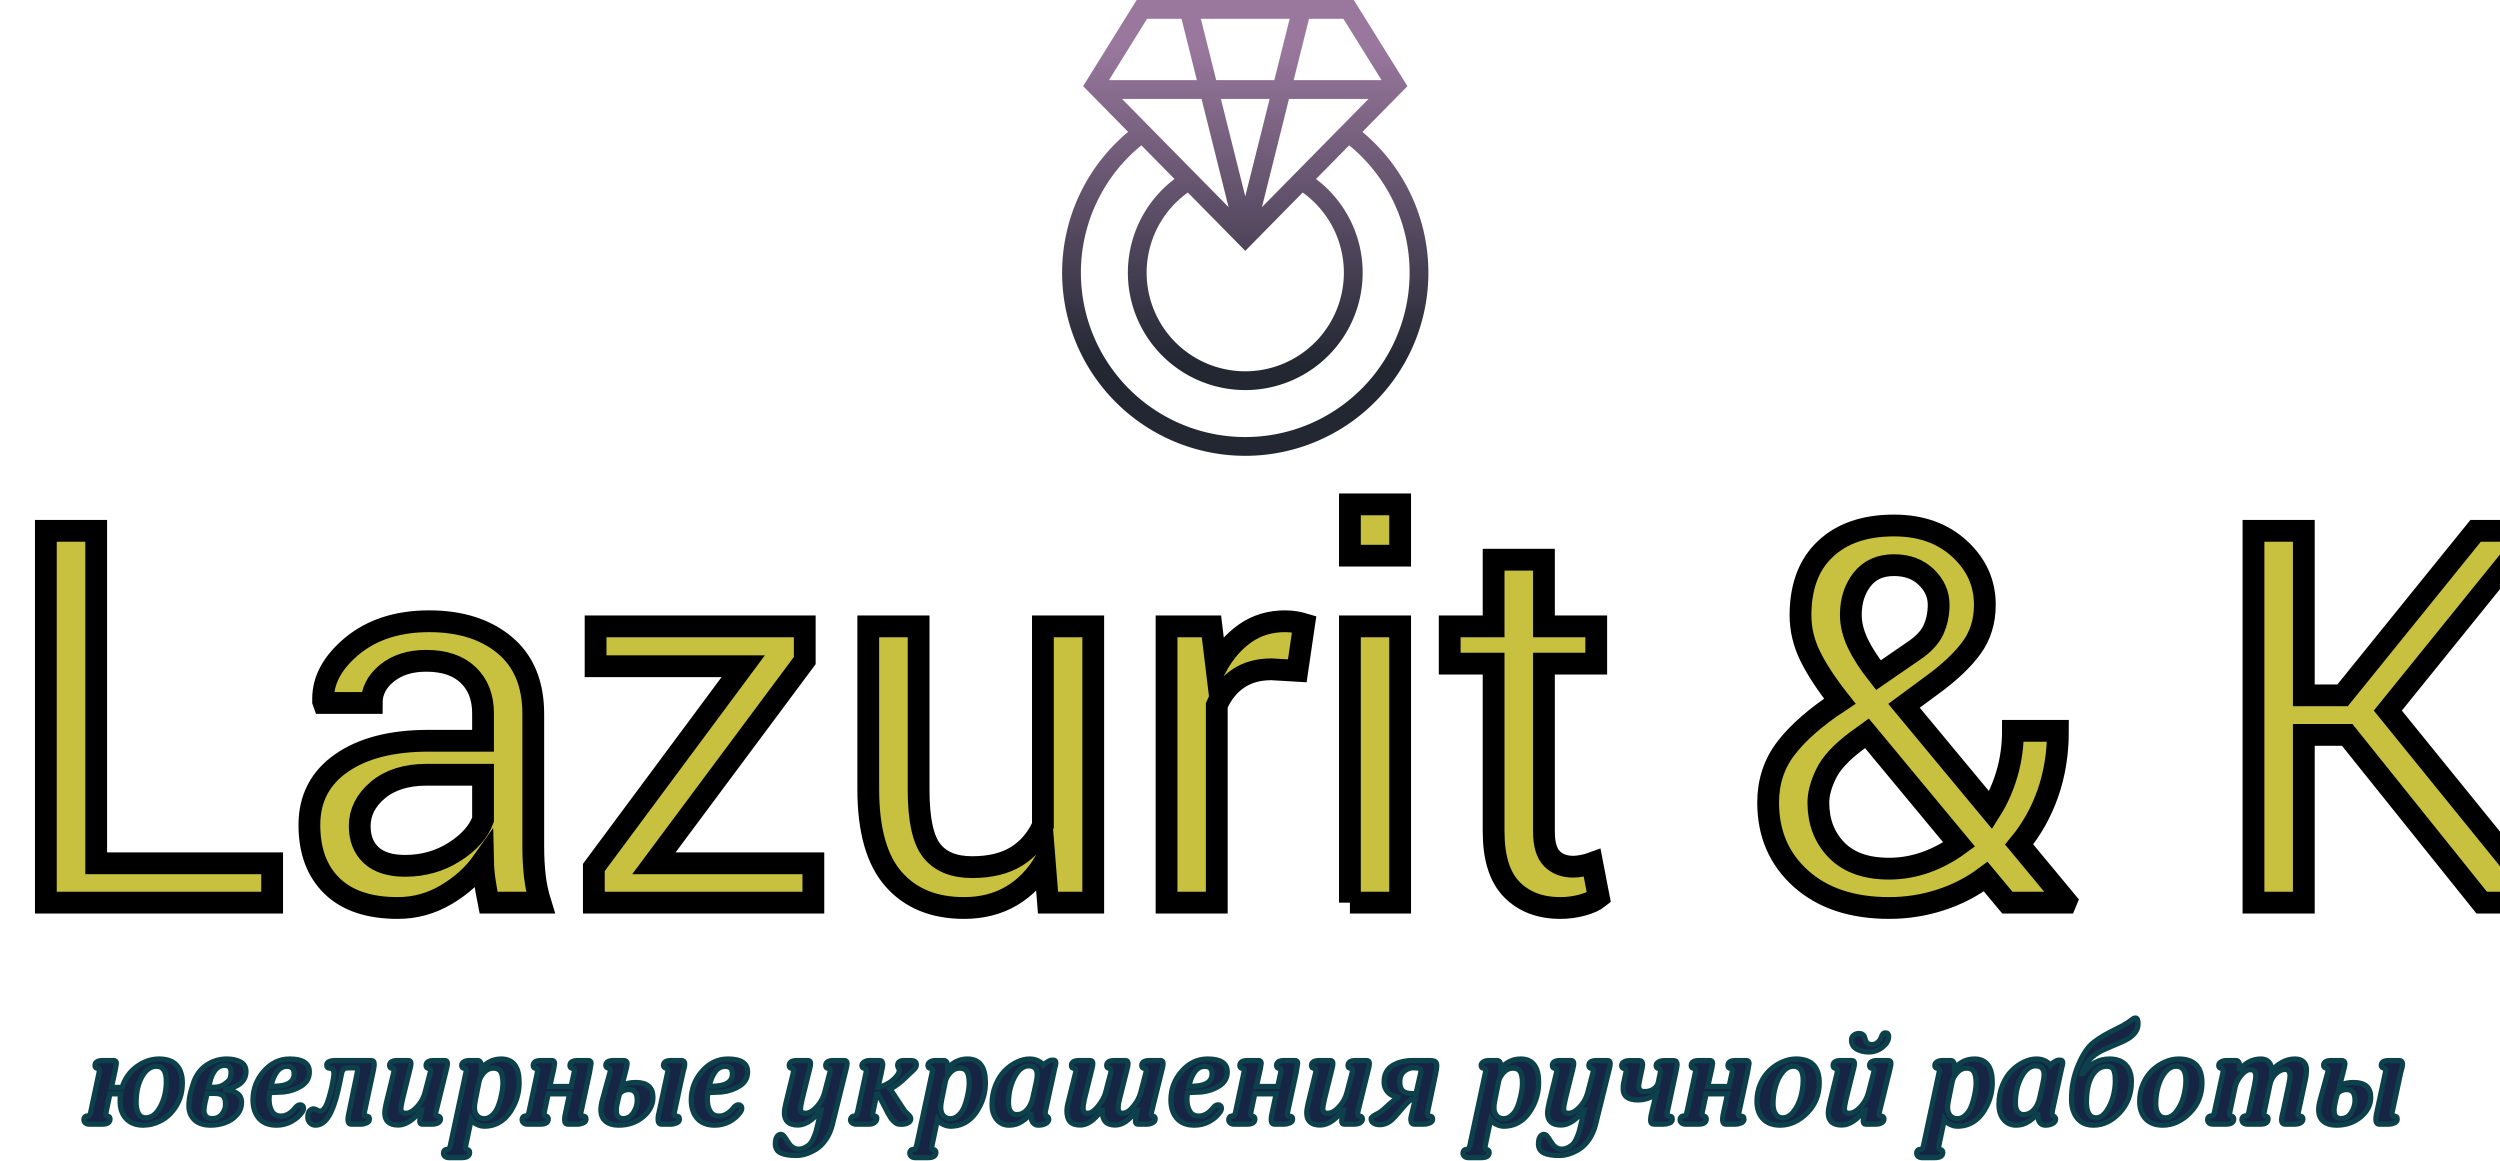 <svg height="123.616" version="1.1" width="266.193" xmlns="http://www.w3.org/2000/svg" xmlns:xlink="http://www.w3.org/1999/xlink" style="overflow: hidden; position: relative;" viewBox="169.412 110.281 266.193 123.616" preserveAspectRatio="xMinYMin" id="main_svg"><desc style="-webkit-tap-highlight-color: rgba(0, 0, 0, 0);">Created with Logotizer</desc><defs style="-webkit-tap-highlight-color: rgba(0, 0, 0, 0);"><linearGradient id="gradient_i2z89q5bcnoc0p28ca9n" x1="1.8369701987210297e-16" y1="0" x2="0" y2="1" style="-webkit-tap-highlight-color: rgba(0, 0, 0, 0);"><stop offset="10%" stop-color="#9a789e" stop-opacity="1" style="-webkit-tap-highlight-color: rgba(0, 0, 0, 0);"></stop><stop offset="80%" stop-color="#222732" stop-opacity="1" style="-webkit-tap-highlight-color: rgba(0, 0, 0, 0);"></stop></linearGradient></defs><path fill="#c8c140" stroke="#000000" d="M-110.52,0L-110.52,-34.13L-105.9,-34.13L-105.9,-3.61L-89.75,-3.61L-89.75,0L-110.52,0ZM-86.33,-7.13Q-86.33,-10.76,-83.39,-12.81Q-80.45,-14.86,-75.41,-14.86L-70.39,-14.86L-70.39,-17.37Q-70.39,-19.59,-71.75,-20.89Q-73.11,-22.2,-75.6,-22.2Q-77.82,-22.2,-79.22,-21.06Q-80.61,-19.92,-80.61,-18.33L-85.02,-18.33L-85.07,-18.47Q-85.07,-18.61,-85.07,-18.73Q-85.07,-21.33,-82.44,-23.53Q-79.68,-25.83,-75.34,-25.83Q-71.03,-25.83,-68.4,-23.64Q-65.78,-21.45,-65.78,-17.32L-65.78,-5.11Q-65.78,-3.75,-65.64,-2.48Q-65.5,-1.22,-65.12,0L-69.88,0Q-70.11,-1.15,-70.24,-2.03Q-70.37,-2.91,-70.39,-3.8Q-71.68,-1.97,-73.76,-0.74Q-75.83,0.49,-78.22,0.49Q-82.18,0.49,-84.26,-1.54Q-86.33,-3.56,-86.33,-7.13M-81.71,-7.03Q-81.71,-5.34,-80.66,-4.36Q-79.61,-3.38,-77.54,-3.38Q-75.04,-3.38,-73.02,-4.66Q-71,-5.95,-70.39,-7.62L-70.39,-11.74L-75.57,-11.74Q-78.36,-11.74,-80.04,-10.34Q-81.71,-8.93,-81.71,-7.03ZM-60.22,0L-60.22,-3.23L-46.51,-21.7L-60.06,-21.7L-60.06,-25.36L-40.86,-25.36L-40.86,-22.22L-54.71,-3.61L-40.07,-3.61L-40.07,0L-60.22,0ZM-35.03,-10.41L-35.03,-25.36L-30.41,-25.36L-30.41,-10.36Q-30.41,-6.3,-29.21,-4.78Q-28.02,-3.26,-25.49,-3.26Q-23.03,-3.26,-21.42,-4.25Q-19.82,-5.25,-19,-7.08L-19,-25.36L-14.38,-25.36L-14.38,0L-18.53,0L-18.83,-3.75Q-20.03,-1.71,-21.9,-0.61Q-23.78,0.49,-26.24,0.49Q-30.39,0.49,-32.71,-2.16Q-35.03,-4.8,-35.03,-10.41ZM-7.65,0L-7.65,-25.36L-3.53,-25.36L-3.08,-21.66Q-2,-23.63,-0.42,-24.73Q1.16,-25.83,3.22,-25.83Q3.74,-25.83,4.21,-25.75Q4.68,-25.66,4.98,-25.57L4.35,-21.28L1.98,-21.42Q0.15,-21.42,-1.1,-20.55Q-2.36,-19.69,-3.04,-18.12L-3.04,0L-7.65,0ZM9.18,0L9.18,-25.36L13.79,-25.36L13.79,0L9.18,0M9.18,-31.85L9.18,-36.56L13.79,-36.56L13.79,-31.85L9.18,-31.85ZM18.34,-21.94L18.34,-25.36L22.37,-25.36L22.37,-31.48L26.99,-31.48L26.99,-25.36L31.79,-25.36L31.79,-21.94L26.99,-21.94L26.99,-6.54Q26.99,-4.76,27.73,-4.03Q28.46,-3.3,29.68,-3.3Q30.08,-3.3,30.56,-3.4Q31.04,-3.49,31.42,-3.63L32.03,-0.47Q31.51,-0.05,30.52,0.22Q29.52,0.49,28.51,0.49Q25.7,0.49,24.04,-1.21Q22.37,-2.91,22.37,-6.54L22.37,-21.94L18.34,-21.94ZM47.57,-9.19Q47.57,-12.05,49.22,-14.19Q50.87,-16.34,54.15,-18.49Q52.32,-20.81,51.43,-22.63Q50.54,-24.45,50.54,-26.37Q50.54,-30.33,52.83,-32.47Q55.11,-34.62,59.12,-34.62Q62.82,-34.62,65.14,-32.48Q67.46,-30.35,67.46,-27.35Q67.46,-25.05,66.23,-23.38Q65,-21.7,62.59,-19.95L60.04,-18.07L68,-8.48Q68.96,-10.01,69.5,-11.86Q70.04,-13.71,70.04,-15.77L74.17,-15.77Q74.17,-12.68,73.25,-10.05Q72.34,-7.43,70.61,-5.34L74.94,-0.12L74.89,0L69.53,0L67.54,-2.39Q65.66,-0.98,63.39,-0.25Q61.11,0.49,58.68,0.49Q53.59,0.49,50.58,-2.2Q47.57,-4.9,47.57,-9.19M52.18,-9.19Q52.18,-6.54,53.85,-4.83Q55.51,-3.12,58.68,-3.12Q60.36,-3.12,62,-3.69Q63.64,-4.27,65.1,-5.34L56.64,-15.54L55.7,-14.86Q53.57,-13.27,52.88,-11.81Q52.18,-10.36,52.18,-9.19M55.16,-26.41Q55.16,-25.17,55.79,-23.82Q56.43,-22.48,57.69,-20.88L60.93,-23.11Q62.26,-24,62.74,-25.04Q63.22,-26.09,63.22,-27.35Q63.22,-28.78,62.09,-29.88Q60.95,-30.98,59.12,-30.98Q57.22,-30.98,56.19,-29.66Q55.16,-28.34,55.16,-26.41ZM92.12,0L92.12,-34.13L96.74,-34.13L96.74,-19.03L100.3,-19.03L112.51,-34.13L117.62,-34.13L117.69,-34.01L104.45,-17.63L118.65,-0.12L118.58,0L113.07,0L100.72,-15.4L96.74,-15.4L96.74,0L92.12,0Z" stroke-width="2" transform="matrix(1.16,0,0,1.16,302.498,206.393)" style="-webkit-tap-highlight-color: rgba(0, 0, 0, 0);"></path><path fill="url(#gradient_i2z89q5bcnoc0p28ca9n)" stroke="none" d="M104.944,59.089L114.535,49.347L103.115,31H56.87L45.47,49.348L55.058,59.086A39,39,0,1,0,104.943,59.089ZM83.55,75.117L89.31,52.07H106.242ZM80.003,84.42L92.232,72A21,21,0,1,1,67.77,71.998ZM80,72.822L74.813,52.07H85.187ZM93.576,35H100.894L109.029,48.07H90.309ZM89.453,35L86.187,48.07H73.813L70.547,35H89.453ZM59.093,35H66.423L69.69,48.07H50.974ZM53.763,52.07H70.69L76.449,75.11ZM80,124.07A35,35,0,0,1,57.876,61.948L64.935,69.118A25,25,0,1,0,95.068,69.119L102.127,61.95A35,35,0,0,1,80,124.07Z" stroke-width="0" opacity="1" fill-opacity="1" stroke-opacity="1" transform="matrix(0.5,0,0,0.5,262.004,94.781)" style="-webkit-tap-highlight-color: rgba(0, 0, 0, 0); opacity: 1; fill-opacity: 1;"></path><path fill="#162544" stroke="#0c404a" d="M-402.77,-15.41Q-402.77,-10.56,-405.02,-6.82Q-407.28,-3.07,-410.62,-1.22Q-413.95,0.62,-417.6,0.67Q-421.78,0.67,-424.1,-1.8Q-426.43,-4.27,-426.43,-8.45Q-426.43,-10.03,-426.24,-11.23L-430.32,-11.23L-431.62,-4.99Q-431.62,-4.94,-431.74,-4.37Q-431.86,-3.79,-431.86,-3.6Q-431.86,-2.93,-431.23,-2.78Q-430.27,-2.59,-430.27,-1.68Q-430.27,0.29,-433.2,0.29L-438.19,0.29Q-439.06,0.29,-439.63,-0.17Q-440.21,-0.62,-440.21,-1.49Q-440.21,-2.02,-439.85,-2.42Q-439.49,-2.83,-438.72,-2.83Q-437.9,-2.83,-437.57,-4.46L-434.45,-19.2Q-434.11,-20.93,-434.88,-20.93Q-435.98,-20.93,-435.98,-22.03Q-435.98,-23.9,-433.01,-23.9L-428.83,-23.9Q-427.87,-23.9,-427.87,-22.8Q-427.87,-22.56,-428.16,-20.98L-429.74,-13.68L-425.66,-13.68Q-424.13,-18.62,-420.12,-21.55Q-416.11,-24.48,-411.6,-24.48Q-407.09,-24.48,-404.93,-22.08Q-402.77,-19.68,-402.77,-15.41M-408.86,-15.94Q-408.86,-21.74,-412.56,-21.74Q-415.87,-21.74,-418.1,-17.83Q-420.34,-13.92,-420.34,-7.92Q-420.34,-5.33,-419.45,-3.72Q-418.56,-2.11,-416.64,-2.11Q-413.38,-2.11,-411.12,-6.34Q-408.86,-10.56,-408.86,-15.94ZM-378.58,-19.73Q-378.58,-14.4,-386.3,-12.91L-386.3,-12.72Q-383.81,-12.62,-382.03,-11.47Q-380.26,-10.32,-380.26,-8.02Q-380.26,-5.23,-382.13,-3.19Q-384,-1.15,-386.62,-0.24Q-389.23,0.67,-392.02,0.67Q-394.27,0.67,-395.95,0Q-397.63,-0.67,-398.54,-1.78Q-399.46,-2.88,-399.86,-4.03Q-400.27,-5.18,-400.27,-6.43Q-400.27,-9.46,-399.5,-12.14L-398.88,-14.3Q-397.39,-19.49,-393.79,-21.98Q-390.19,-24.48,-385.87,-24.48Q-382.85,-24.48,-380.71,-23.38Q-378.58,-22.27,-378.58,-19.73M-386.14,-15.36Q-386.14,-15.36,-385.19,-16.18Q-384.24,-16.99,-384.24,-19.54Q-384.24,-22.08,-386.69,-22.08Q-390.77,-22.08,-392.35,-15.55L-392.78,-13.73L-390.62,-13.73Q-388.03,-13.73,-386.14,-15.36M-386.35,-7.15Q-386.35,-8.16,-386.42,-8.69Q-386.5,-9.22,-386.88,-9.96Q-387.26,-10.7,-388.25,-11.06Q-389.23,-11.42,-390.82,-11.42L-393.31,-11.42L-394.13,-8.02Q-394.56,-5.86,-394.56,-4.94Q-394.56,-3.7,-393.86,-2.76Q-393.17,-1.82,-391.34,-1.82Q-389.04,-1.82,-387.7,-3.53Q-386.35,-5.23,-386.35,-7.15ZM-354.48,-19.58Q-354.48,-16.22,-357.43,-14.3Q-360.38,-12.38,-364.32,-11.95L-369.55,-11.71Q-369.79,-10.42,-369.79,-9.12Q-369.79,-6.43,-368.71,-4.61Q-367.63,-2.78,-365.28,-2.78Q-362.35,-2.78,-359.86,-5.86Q-358.94,-7.06,-357.94,-7.06Q-357.36,-7.06,-357.02,-6.7Q-356.69,-6.34,-356.69,-5.86Q-356.69,-5.04,-357.22,-4.32Q-358.7,-2.16,-361.3,-0.74Q-363.89,0.67,-366.96,0.67Q-371.33,0.67,-373.61,-1.94Q-375.89,-4.56,-375.89,-8.93Q-375.89,-15.07,-371.78,-19.78Q-367.68,-24.48,-361.92,-24.48Q-354.48,-24.48,-354.48,-19.58M-360.24,-18.86Q-360.24,-21.7,-362.98,-21.7Q-365.38,-21.7,-366.91,-19.49Q-368.45,-17.28,-369.07,-14.02Q-367.3,-14.11,-366.14,-14.21Q-360.24,-14.74,-360.24,-18.86ZM-329.81,-22.18Q-329.81,-21.7,-330.34,-19.2L-333.5,-4.46Q-333.89,-2.78,-333.17,-2.78Q-332.3,-2.78,-331.97,-2.54Q-331.63,-2.3,-331.63,-1.58Q-331.63,-0.62,-332.74,-0.17Q-333.84,0.29,-334.94,0.29L-338.5,0.29Q-338.93,0.29,-339.22,0.1Q-339.5,-0.1,-339.62,-0.48Q-339.74,-0.86,-339.77,-1.25Q-339.79,-1.63,-339.72,-2.18Q-339.65,-2.74,-339.6,-3.07Q-339.55,-3.41,-339.43,-3.89Q-339.31,-4.37,-339.31,-4.46L-336.34,-18.86Q-336.1,-20.3,-336.1,-20.35Q-336.1,-20.88,-336.36,-21Q-336.62,-21.12,-337.2,-21.12L-339.22,-21.12Q-340.22,-21.12,-340.66,-21.05Q-341.09,-20.98,-341.57,-20.45Q-342.05,-19.92,-342.24,-18.86L-343.06,-14.83Q-345.31,-3.98,-348.53,-0.91Q-350.16,0.67,-352.08,0.67Q-353.42,0.67,-354.24,-0.24Q-355.06,-1.15,-355.06,-2.4Q-355.06,-4.03,-354.38,-4.78Q-353.71,-5.52,-352.85,-5.52Q-352.32,-5.52,-351.6,-5.09Q-350.88,-4.66,-350.45,-4.66Q-349.15,-4.66,-348.12,-6.72Q-347.09,-8.78,-345.89,-13.97Q-345.12,-17.66,-345.12,-18.77Q-345.12,-20.98,-346.7,-20.98Q-347.86,-20.98,-347.86,-22.18Q-347.86,-23.9,-344.4,-23.9L-331.15,-23.9Q-330.34,-23.9,-330.07,-23.57Q-329.81,-23.23,-329.81,-22.18ZM-301.97,-22.8Q-301.97,-22.03,-302.26,-20.98L-306.19,-4.99Q-306.43,-4.18,-306.43,-3.6Q-306.43,-2.78,-305.81,-2.78Q-304.61,-2.78,-304.61,-1.68Q-304.61,-0.77,-305.47,-0.24Q-306.34,0.29,-307.78,0.29L-311.62,0.29Q-312.48,0.29,-312.48,-0.91Q-312.48,-1.92,-311.81,-5.04L-312.05,-5.04Q-313.68,-2.69,-316.03,-1.03Q-318.38,0.62,-320.64,0.62Q-325.78,0.62,-325.78,-3.98Q-325.78,-5.28,-325.2,-7.73L-322.42,-19.15Q-322.03,-20.93,-322.85,-20.93Q-323.95,-20.93,-323.95,-22.03Q-323.95,-23.9,-320.98,-23.9L-316.8,-23.9Q-315.84,-23.9,-315.84,-22.8Q-315.84,-22.03,-316.13,-20.98L-319.01,-9.36Q-319.68,-6.34,-319.68,-5.66Q-319.68,-3.84,-317.81,-3.84Q-315.74,-3.84,-313.54,-6.22Q-311.33,-8.59,-310.51,-11.62L-308.54,-19.15Q-308.06,-20.93,-308.98,-20.93Q-310.08,-20.93,-310.08,-22.03Q-310.08,-23.9,-307.1,-23.9L-302.93,-23.9Q-301.97,-23.9,-301.97,-22.8ZM-274.7,-15.6Q-274.7,-10.94,-276.65,-6.94Q-278.59,-2.93,-281.47,-0.91Q-284.3,1.06,-287.95,1.06Q-289.34,1.06,-290.81,0.34Q-292.27,-0.38,-292.94,-1.44L-294.86,7.73Q-294.86,7.78,-294.98,8.35Q-295.1,8.93,-295.1,9.12Q-295.1,9.79,-294.48,9.94Q-293.52,10.13,-293.52,11.04Q-293.52,13.01,-296.45,13.01L-301.44,13.01Q-302.3,13.01,-302.88,12.55Q-303.46,12.1,-303.46,11.23Q-303.46,10.7,-303.1,10.3Q-302.74,9.89,-301.97,9.89Q-301.15,9.89,-300.82,8.26L-294.96,-19.2Q-294.82,-19.78,-294.82,-20.11Q-294.82,-20.93,-295.39,-20.93Q-296.54,-20.93,-296.54,-22.08Q-296.54,-22.85,-295.73,-23.38Q-294.91,-23.9,-293.57,-23.9L-290.45,-23.9Q-289.01,-23.9,-289.01,-21.02Q-285.79,-24.48,-281.52,-24.48Q-274.7,-24.48,-274.7,-15.6M-280.85,-15.26Q-280.85,-18.34,-281.69,-19.68Q-282.53,-21.02,-284.45,-21.02Q-286.56,-21.02,-288.07,-19.32Q-289.58,-17.62,-289.92,-15.98L-291.36,-8.83Q-291.7,-7.15,-291.7,-6.05Q-291.7,-4.08,-290.69,-2.93Q-289.68,-1.78,-287.95,-1.78Q-285.5,-1.78,-283.54,-4.7Q-282.48,-6.34,-281.66,-9.67Q-280.85,-13.01,-280.85,-15.26ZM-247.34,-22.8L-247.97,-19.15L-251.14,-4.46Q-251.52,-2.78,-250.8,-2.78Q-249.94,-2.78,-249.6,-2.54Q-249.26,-2.3,-249.26,-1.58Q-249.26,-0.62,-250.37,-0.17Q-251.47,0.29,-252.58,0.29L-256.13,0.29Q-256.56,0.29,-256.85,0.1Q-257.14,-0.1,-257.26,-0.48Q-257.38,-0.86,-257.4,-1.25Q-257.42,-1.63,-257.35,-2.18Q-257.28,-2.74,-257.23,-3.07Q-257.18,-3.41,-257.06,-3.89Q-256.94,-4.37,-256.94,-4.46L-255.5,-11.23L-263.66,-11.23L-264.96,-5.09Q-264.96,-4.99,-265.03,-4.7Q-265.1,-4.42,-265.15,-4.13Q-265.2,-3.84,-265.2,-3.6Q-265.2,-2.93,-264.58,-2.78Q-263.62,-2.59,-263.62,-1.68Q-263.62,0.29,-266.54,0.29L-271.54,0.29Q-272.4,0.29,-272.98,-0.17Q-273.55,-0.62,-273.55,-1.49Q-273.55,-2.02,-273.19,-2.42Q-272.83,-2.83,-272.06,-2.83Q-271.25,-2.83,-270.91,-4.46L-267.79,-19.2Q-267.46,-20.93,-268.22,-20.93Q-269.33,-20.93,-269.33,-22.03Q-269.33,-23.9,-266.35,-23.9L-262.18,-23.9Q-261.22,-23.9,-261.22,-22.8Q-261.22,-22.56,-261.5,-20.98L-263.04,-14.02L-254.93,-14.02L-253.82,-19.15Q-253.44,-20.93,-254.26,-20.93Q-255.36,-20.93,-255.36,-22.03Q-255.36,-23.9,-252.38,-23.9L-248.3,-23.9Q-247.34,-23.9,-247.34,-22.8ZM-211.73,-22.66Q-211.73,-22.08,-211.82,-21.6Q-211.92,-21.12,-212.14,-20.42Q-212.35,-19.73,-212.45,-19.2L-215.62,-4.46Q-216,-2.78,-215.28,-2.78Q-214.42,-2.78,-214.08,-2.54Q-213.74,-2.3,-213.74,-1.58Q-213.74,-0.62,-214.85,-0.17Q-215.95,0.29,-217.06,0.29L-220.61,0.29Q-222.58,0.29,-221.42,-4.46L-218.26,-19.2Q-217.87,-20.83,-218.69,-20.98Q-219.79,-21.17,-219.79,-22.08Q-219.79,-23.9,-216.86,-23.9L-213.02,-23.9Q-211.73,-23.9,-211.73,-22.66M-223.82,-9.94Q-223.82,-5.62,-227.64,-2.47Q-231.46,0.67,-236.88,0.67Q-240,0.67,-241.8,-0.82Q-243.6,-2.3,-243.6,-5.18Q-243.6,-6.91,-242.93,-9.22L-240.19,-19.2Q-239.76,-20.83,-240.58,-20.98Q-241.73,-21.17,-241.73,-22.08Q-241.73,-23.9,-238.75,-23.9L-234.91,-23.9Q-233.62,-23.9,-233.62,-22.66Q-233.62,-22.03,-234.38,-19.2L-235.63,-14.35Q-233.52,-15.55,-230.35,-15.55Q-223.82,-15.55,-223.82,-9.94M-229.78,-8.78Q-229.78,-12.86,-232.9,-12.86Q-234.43,-12.86,-235.44,-12.22Q-236.45,-11.57,-236.64,-10.85L-237.02,-9.31Q-237.74,-6.48,-237.74,-5.23Q-237.74,-4.22,-237.62,-3.6Q-237.5,-2.98,-236.88,-2.4Q-236.26,-1.82,-235.1,-1.82Q-232.66,-1.82,-231.22,-4.08Q-229.78,-6.34,-229.78,-8.78ZM-187.82,-19.58Q-187.82,-16.22,-190.78,-14.3Q-193.73,-12.38,-197.66,-11.95L-202.9,-11.71Q-203.14,-10.42,-203.14,-9.12Q-203.14,-6.43,-202.06,-4.61Q-200.98,-2.78,-198.62,-2.78Q-195.7,-2.78,-193.2,-5.86Q-192.29,-7.06,-191.28,-7.06Q-190.7,-7.06,-190.37,-6.7Q-190.03,-6.34,-190.03,-5.86Q-190.03,-5.04,-190.56,-4.32Q-192.05,-2.16,-194.64,-0.74Q-197.23,0.67,-200.3,0.67Q-204.67,0.67,-206.95,-1.94Q-209.23,-4.56,-209.23,-8.93Q-209.23,-15.07,-205.13,-19.78Q-201.02,-24.48,-195.26,-24.48Q-187.82,-24.48,-187.82,-19.58M-193.58,-18.86Q-193.58,-21.7,-196.32,-21.7Q-198.72,-21.7,-200.26,-19.49Q-201.79,-17.28,-202.42,-14.02Q-200.64,-14.11,-199.49,-14.21Q-193.58,-14.74,-193.58,-18.86ZM-150,-22.8Q-150,-22.03,-150.29,-20.98L-155.57,0.38Q-156.38,3.65,-158.06,6.1Q-159.74,8.54,-161.78,9.79Q-163.82,11.04,-165.7,11.62Q-167.57,12.19,-169.3,12.19Q-173.23,12.19,-175.25,11.21Q-177.26,10.22,-177.26,7.82Q-177.26,6,-176.66,5.09Q-176.06,4.18,-175.2,4.18Q-174.96,4.18,-174.72,4.27Q-174.48,4.37,-174.31,4.51Q-174.14,4.66,-173.93,4.94Q-173.71,5.23,-173.57,5.42Q-173.42,5.62,-173.16,6.02Q-172.9,6.43,-172.8,6.62Q-172.13,7.63,-171.7,8.18Q-171.26,8.74,-170.4,9.26Q-169.54,9.79,-168.53,9.79Q-167.04,9.79,-165.82,9.12Q-164.59,8.45,-163.9,7.61Q-163.2,6.77,-162.6,5.3Q-162,3.84,-161.76,2.98Q-161.52,2.11,-161.18,0.67Q-160.22,-3.26,-159.84,-5.04L-160.08,-5.04Q-161.71,-2.69,-164.06,-1.03Q-166.42,0.62,-168.67,0.62Q-173.81,0.62,-173.81,-3.98Q-173.81,-5.28,-173.23,-7.73L-170.45,-19.15Q-170.06,-20.93,-170.88,-20.93Q-171.98,-20.93,-171.98,-22.03Q-171.98,-23.9,-169.01,-23.9L-164.83,-23.9Q-163.87,-23.9,-163.87,-22.8Q-163.87,-22.03,-164.16,-20.98L-167.04,-9.36Q-167.71,-6.34,-167.71,-5.66Q-167.71,-3.84,-165.84,-3.84Q-163.78,-3.84,-161.57,-6.22Q-159.36,-8.59,-158.54,-11.62L-156.58,-19.15Q-156.1,-20.93,-157.01,-20.93Q-158.11,-20.93,-158.11,-22.03Q-158.11,-23.9,-155.14,-23.9L-150.96,-23.9Q-150,-23.9,-150,-22.8ZM-123.65,-22.32Q-123.65,-21.94,-123.79,-21.58Q-123.94,-21.22,-124.3,-20.78Q-124.66,-20.35,-125.02,-20.02Q-125.38,-19.68,-126.14,-18.98Q-126.91,-18.29,-127.49,-17.71Q-130.56,-14.64,-133.58,-13.06L-128.3,-5.04Q-127.92,-4.46,-126.84,-3.48Q-125.76,-2.5,-125.76,-1.82Q-125.76,-0.77,-126.79,-0.22Q-127.82,0.34,-129.46,0.34Q-130.27,0.34,-130.87,0.14Q-131.47,-0.05,-132.46,-1.03Q-133.44,-2.02,-134.35,-3.79L-138.19,-11.18L-138.72,-11.18L-140.11,-4.46Q-140.45,-2.78,-139.73,-2.78Q-138.43,-2.78,-138.72,-1.58Q-138.91,-0.72,-139.7,-0.22Q-140.5,0.29,-141.6,0.29L-146.59,0.29Q-147.46,0.29,-148.13,-0.24Q-148.8,-0.77,-148.66,-1.58Q-148.37,-2.78,-147.17,-2.78Q-146.35,-2.78,-145.97,-4.46L-142.8,-19.15Q-142.42,-20.93,-143.23,-20.93Q-144.34,-20.93,-144.34,-22.03Q-144.34,-22.8,-143.47,-23.35Q-142.61,-23.9,-141.41,-23.9L-137.62,-23.9Q-136.42,-23.9,-136.42,-22.32Q-136.42,-21.89,-136.99,-19.2L-138.19,-13.78L-137.81,-13.78Q-135.79,-14.26,-133.78,-15.55Q-132.29,-16.56,-131.21,-17.86Q-130.13,-19.15,-130.13,-20.21Q-130.13,-20.54,-130.44,-21.1Q-130.75,-21.65,-130.75,-22.03Q-130.75,-23.9,-128.3,-23.9L-125.66,-23.9Q-123.65,-23.9,-123.65,-22.32ZM-97.39,-15.6Q-97.39,-10.94,-99.34,-6.94Q-101.28,-2.93,-104.16,-0.91Q-106.99,1.06,-110.64,1.06Q-112.03,1.06,-113.5,0.34Q-114.96,-0.38,-115.63,-1.44L-117.55,7.73Q-117.55,7.78,-117.67,8.35Q-117.79,8.93,-117.79,9.12Q-117.79,9.79,-117.17,9.94Q-116.21,10.13,-116.21,11.04Q-116.21,13.01,-119.14,13.01L-124.13,13.01Q-124.99,13.01,-125.57,12.55Q-126.14,12.1,-126.14,11.23Q-126.14,10.7,-125.78,10.3Q-125.42,9.89,-124.66,9.89Q-123.84,9.89,-123.5,8.26L-117.65,-19.2Q-117.5,-19.78,-117.5,-20.11Q-117.5,-20.93,-118.08,-20.93Q-119.23,-20.93,-119.23,-22.08Q-119.23,-22.85,-118.42,-23.38Q-117.6,-23.9,-116.26,-23.9L-113.14,-23.9Q-111.7,-23.9,-111.7,-21.02Q-108.48,-24.48,-104.21,-24.48Q-97.39,-24.48,-97.39,-15.6M-103.54,-15.26Q-103.54,-18.34,-104.38,-19.68Q-105.22,-21.02,-107.14,-21.02Q-109.25,-21.02,-110.76,-19.32Q-112.27,-17.62,-112.61,-15.98L-114.05,-8.83Q-114.38,-7.15,-114.38,-6.05Q-114.38,-4.08,-113.38,-2.93Q-112.37,-1.78,-110.64,-1.78Q-108.19,-1.78,-106.22,-4.7Q-105.17,-6.34,-104.35,-9.67Q-103.54,-13.01,-103.54,-15.26ZM-70.9,-21.55L-74.54,-4.8Q-74.64,-4.32,-74.64,-3.84Q-74.64,-3.17,-73.97,-2.69Q-73.3,-2.21,-73.3,-1.63Q-73.3,-0.62,-74.4,0.02Q-75.5,0.67,-77.33,0.67Q-78.58,0.67,-79.39,-0.43Q-80.21,-1.54,-79.97,-4.18Q-81.17,-2.3,-83.42,-0.82Q-85.68,0.67,-88.32,0.67Q-91.25,0.67,-93.05,-1.49Q-94.85,-3.65,-94.85,-7.3Q-94.85,-11.14,-93.5,-14.47Q-92.16,-17.81,-90.05,-19.94Q-87.94,-22.08,-85.44,-23.28Q-82.94,-24.48,-80.59,-24.48Q-78.86,-24.48,-77.42,-23.81Q-75.98,-23.14,-75.36,-22.08Q-74.4,-23.09,-73.54,-23.54Q-72.67,-24,-72.43,-24.02Q-72.19,-24.05,-71.52,-24.05Q-70.61,-24.05,-70.61,-23.11Q-70.61,-22.18,-70.9,-21.55M-77.66,-18.38Q-77.66,-21.89,-80.88,-21.89Q-84.1,-21.89,-86.35,-17.57Q-88.61,-13.25,-88.61,-7.68Q-88.61,-5.47,-87.7,-4.39Q-86.78,-3.31,-85.49,-3.31Q-83.33,-3.31,-81.65,-5.06Q-79.97,-6.82,-79.3,-9.94L-78.19,-14.93Q-77.66,-17.28,-77.66,-18.38ZM-29.81,-22.8Q-29.81,-22.03,-30.1,-20.98L-34.18,-4.46Q-34.56,-2.78,-33.89,-2.78Q-32.83,-2.78,-32.83,-1.73Q-32.83,-0.72,-33.84,-0.22Q-34.85,0.29,-35.86,0.29L-39.46,0.29Q-40.32,0.29,-40.32,-0.91Q-40.32,-1.92,-39.65,-5.04L-39.89,-5.04Q-43.87,0.62,-48,0.62Q-50.59,0.62,-51.79,-0.72Q-52.99,-2.06,-52.99,-5.04L-53.23,-5.04Q-57.22,0.62,-61.34,0.62Q-63.98,0.62,-65.18,-0.67Q-66.38,-1.97,-66.38,-4.9Q-66.38,-5.9,-66.05,-7.34L-63.12,-19.1Q-62.69,-20.93,-63.55,-20.93Q-64.66,-20.93,-64.66,-22.03Q-64.66,-23.9,-61.68,-23.9L-57.5,-23.9Q-56.54,-23.9,-56.54,-22.8Q-56.54,-22.03,-56.83,-20.98L-59.71,-9.36Q-60.24,-6.96,-60.24,-5.86Q-60.24,-3.84,-58.51,-3.84Q-56.64,-3.84,-54.48,-6.55Q-52.32,-9.26,-51.7,-11.62L-49.73,-19.1Q-49.3,-20.93,-50.16,-20.93Q-51.26,-20.93,-51.26,-22.03Q-51.26,-23.9,-48.29,-23.9L-44.11,-23.9Q-43.15,-23.9,-43.15,-22.8Q-43.15,-22.03,-43.44,-20.98L-46.37,-9.36Q-46.9,-7.44,-46.9,-5.86Q-46.9,-3.84,-45.17,-3.84Q-43.25,-3.84,-41.14,-6.43Q-39.02,-9.02,-38.35,-11.62L-36.38,-19.1Q-35.95,-20.93,-36.82,-20.93Q-37.92,-20.93,-37.92,-22.03Q-37.92,-23.9,-34.94,-23.9L-30.77,-23.9Q-29.81,-23.9,-29.81,-22.8ZM-5.42,-19.58Q-5.42,-16.22,-8.38,-14.3Q-11.33,-12.38,-15.26,-11.95L-20.5,-11.71Q-20.74,-10.42,-20.74,-9.12Q-20.74,-6.43,-19.66,-4.61Q-18.58,-2.78,-16.22,-2.78Q-13.3,-2.78,-10.8,-5.86Q-9.89,-7.06,-8.88,-7.06Q-8.3,-7.06,-7.97,-6.7Q-7.63,-6.34,-7.63,-5.86Q-7.63,-5.04,-8.16,-4.32Q-9.65,-2.16,-12.24,-0.74Q-14.83,0.67,-17.9,0.67Q-22.27,0.67,-24.55,-1.94Q-26.83,-4.56,-26.83,-8.93Q-26.83,-15.07,-22.73,-19.78Q-18.62,-24.48,-12.86,-24.48Q-5.42,-24.48,-5.42,-19.58M-11.18,-18.86Q-11.18,-21.7,-13.92,-21.7Q-16.32,-21.7,-17.86,-19.49Q-19.39,-17.28,-20.02,-14.02Q-18.24,-14.11,-17.09,-14.21Q-11.18,-14.74,-11.18,-18.86ZM21.36,-22.8L20.74,-19.15L17.57,-4.46Q17.18,-2.78,17.9,-2.78Q18.77,-2.78,19.1,-2.54Q19.44,-2.3,19.44,-1.58Q19.44,-0.62,18.34,-0.17Q17.23,0.29,16.13,0.29L12.58,0.29Q12.14,0.29,11.86,0.1Q11.57,-0.1,11.45,-0.48Q11.33,-0.86,11.3,-1.25Q11.28,-1.63,11.35,-2.18Q11.42,-2.74,11.47,-3.07Q11.52,-3.41,11.64,-3.89Q11.76,-4.37,11.76,-4.46L13.2,-11.23L5.04,-11.23L3.74,-5.09Q3.74,-4.99,3.67,-4.7Q3.6,-4.42,3.55,-4.13Q3.5,-3.84,3.5,-3.6Q3.5,-2.93,4.13,-2.78Q5.09,-2.59,5.09,-1.68Q5.09,0.29,2.16,0.29L-2.83,0.29Q-3.7,0.29,-4.27,-0.17Q-4.85,-0.62,-4.85,-1.49Q-4.85,-2.02,-4.49,-2.42Q-4.13,-2.83,-3.36,-2.83Q-2.54,-2.83,-2.21,-4.46L0.91,-19.2Q1.25,-20.93,0.48,-20.93Q-0.62,-20.93,-0.62,-22.03Q-0.62,-23.9,2.35,-23.9L6.53,-23.9Q7.49,-23.9,7.49,-22.8Q7.49,-22.56,7.2,-20.98L5.66,-14.02L13.78,-14.02L14.88,-19.15Q15.26,-20.93,14.45,-20.93Q13.34,-20.93,13.34,-22.03Q13.34,-23.9,16.32,-23.9L20.4,-23.9Q21.36,-23.9,21.36,-22.8ZM48.62,-22.8Q48.62,-22.03,48.34,-20.98L44.4,-4.99Q44.16,-4.18,44.16,-3.6Q44.16,-2.78,44.78,-2.78Q45.98,-2.78,45.98,-1.68Q45.98,-0.77,45.12,-0.24Q44.26,0.29,42.82,0.29L38.98,0.29Q38.11,0.29,38.11,-0.91Q38.11,-1.92,38.78,-5.04L38.54,-5.04Q36.91,-2.69,34.56,-1.03Q32.21,0.62,29.95,0.62Q24.82,0.62,24.82,-3.98Q24.82,-5.28,25.39,-7.73L28.18,-19.15Q28.56,-20.93,27.74,-20.93Q26.64,-20.93,26.64,-22.03Q26.64,-23.9,29.62,-23.9L33.79,-23.9Q34.75,-23.9,34.75,-22.8Q34.75,-22.03,34.46,-20.98L31.58,-9.36Q30.91,-6.34,30.91,-5.66Q30.91,-3.84,32.78,-3.84Q34.85,-3.84,37.06,-6.22Q39.26,-8.59,40.08,-11.62L42.05,-19.15Q42.53,-20.93,41.62,-20.93Q40.51,-20.93,40.51,-22.03Q40.51,-23.9,43.49,-23.9L47.66,-23.9Q48.62,-23.9,48.62,-22.8ZM74.26,-21.94Q74.26,-20.98,73.78,-18.72L70.8,-4.46Q70.46,-2.78,71.14,-2.78Q72,-2.78,72.34,-2.54Q72.67,-2.3,72.67,-1.58Q72.67,-0.62,71.57,-0.17Q70.46,0.29,69.36,0.29L65.81,0.29Q65.33,0.29,65.02,0.1Q64.7,-0.1,64.58,-0.48Q64.46,-0.86,64.42,-1.25Q64.37,-1.63,64.46,-2.18Q64.56,-2.74,64.63,-3.07Q64.7,-3.41,64.85,-3.89Q64.99,-4.37,64.99,-4.46L66.1,-9.22L64.99,-9.22Q64.18,-9.02,63.02,-7.85Q61.87,-6.67,60.24,-4.73Q58.61,-2.78,57.6,-1.78Q55.34,0.48,52.56,0.48Q51.12,0.48,50.21,-0.12Q49.3,-0.72,49.3,-1.78Q49.3,-2.5,51.55,-3.6Q52.94,-4.27,54.38,-5.62Q58.08,-9.07,59.47,-9.74L59.47,-9.98Q57.02,-10.37,55.63,-11.93Q54.24,-13.49,54.24,-15.7Q54.24,-20.02,57.41,-21.96Q60.58,-23.9,65.33,-23.9L71.28,-23.9Q73.1,-23.9,73.68,-23.47Q74.26,-23.04,74.26,-21.94M68.16,-19.2Q68.45,-20.45,67.75,-20.81Q67.06,-21.17,65.33,-21.17Q63.36,-21.12,61.78,-19.75Q60.19,-18.38,60.19,-15.7Q60.19,-13.58,61.22,-12.46Q62.26,-11.33,65.18,-11.33L66.38,-11.33L68.16,-19.2ZM112.99,-15.6Q112.99,-10.94,111.05,-6.94Q109.1,-2.93,106.22,-0.91Q103.39,1.06,99.74,1.06Q98.35,1.06,96.89,0.34Q95.42,-0.38,94.75,-1.44L92.83,7.73Q92.83,7.78,92.71,8.35Q92.59,8.93,92.59,9.12Q92.59,9.79,93.22,9.94Q94.18,10.13,94.18,11.04Q94.18,13.01,91.25,13.01L86.26,13.01Q85.39,13.01,84.82,12.55Q84.24,12.1,84.24,11.23Q84.24,10.7,84.6,10.3Q84.96,9.89,85.73,9.89Q86.54,9.89,86.88,8.26L92.74,-19.2Q92.88,-19.78,92.88,-20.11Q92.88,-20.93,92.3,-20.93Q91.15,-20.93,91.15,-22.08Q91.15,-22.85,91.97,-23.38Q92.78,-23.9,94.13,-23.9L97.25,-23.9Q98.69,-23.9,98.69,-21.02Q101.9,-24.48,106.18,-24.48Q112.99,-24.48,112.99,-15.6M106.85,-15.26Q106.85,-18.34,106.01,-19.68Q105.17,-21.02,103.25,-21.02Q101.14,-21.02,99.62,-19.32Q98.11,-17.62,97.78,-15.98L96.34,-8.83Q96,-7.15,96,-6.05Q96,-4.08,97.01,-2.93Q98.02,-1.78,99.74,-1.78Q102.19,-1.78,104.16,-4.7Q105.22,-6.34,106.03,-9.67Q106.85,-13.01,106.85,-15.26ZM140.21,-22.8Q140.21,-22.03,139.92,-20.98L134.64,0.38Q133.82,3.65,132.14,6.1Q130.46,8.54,128.42,9.79Q126.38,11.04,124.51,11.62Q122.64,12.19,120.91,12.19Q116.98,12.19,114.96,11.21Q112.94,10.22,112.94,7.82Q112.94,6,113.54,5.09Q114.14,4.18,115.01,4.18Q115.25,4.18,115.49,4.27Q115.73,4.37,115.9,4.51Q116.06,4.66,116.28,4.94Q116.5,5.23,116.64,5.42Q116.78,5.62,117.05,6.02Q117.31,6.43,117.41,6.62Q118.08,7.63,118.51,8.18Q118.94,8.74,119.81,9.26Q120.67,9.79,121.68,9.79Q123.17,9.79,124.39,9.12Q125.62,8.45,126.31,7.61Q127.01,6.77,127.61,5.3Q128.21,3.84,128.45,2.98Q128.69,2.11,129.02,0.67Q129.98,-3.26,130.37,-5.04L130.13,-5.04Q128.5,-2.69,126.14,-1.03Q123.79,0.62,121.54,0.62Q116.4,0.62,116.4,-3.98Q116.4,-5.28,116.98,-7.73L119.76,-19.15Q120.14,-20.93,119.33,-20.93Q118.22,-20.93,118.22,-22.03Q118.22,-23.9,121.2,-23.9L125.38,-23.9Q126.34,-23.9,126.34,-22.8Q126.34,-22.03,126.05,-20.98L123.17,-9.36Q122.5,-6.34,122.5,-5.66Q122.5,-3.84,124.37,-3.84Q126.43,-3.84,128.64,-6.22Q130.85,-8.59,131.66,-11.62L133.63,-19.15Q134.11,-20.93,133.2,-20.93Q132.1,-20.93,132.1,-22.03Q132.1,-23.9,135.07,-23.9L139.25,-23.9Q140.21,-23.9,140.21,-22.8ZM165.65,-22.32Q165.65,-21.84,165.07,-19.1L161.95,-4.46Q161.62,-2.78,162.24,-2.78Q163.15,-2.78,163.49,-2.54Q163.82,-2.3,163.82,-1.58Q163.82,-0.58,162.74,-0.14Q161.66,0.29,160.51,0.29L156.91,0.29Q155.57,0.29,155.57,-1.25Q155.57,-2.35,156.1,-4.46L157.68,-11.09Q156.86,-10.42,154.87,-9.67Q152.88,-8.93,150.77,-8.93Q145.15,-8.93,145.15,-13.06Q145.15,-14.45,145.3,-15.17L146.16,-19.2Q146.3,-19.68,146.18,-20.28Q146.06,-20.88,145.68,-20.88Q144.58,-20.88,144.58,-22.03Q144.58,-22.8,145.39,-23.33Q146.21,-23.86,147.55,-23.86L151.34,-23.86Q152.54,-23.86,152.54,-22.32Q152.54,-21.79,151.97,-19.2L151.3,-16.08Q150.82,-14.02,151.25,-13.06Q151.68,-12.1,153.36,-12.1Q155.42,-12.1,156.82,-13.13Q158.21,-14.16,158.5,-15.55L159.26,-19.2Q159.41,-19.78,159.29,-20.33Q159.17,-20.88,158.83,-20.88Q157.68,-20.88,157.68,-22.03Q157.68,-22.8,158.57,-23.33Q159.46,-23.86,160.66,-23.86L164.45,-23.86Q165.65,-23.86,165.65,-22.32ZM193.01,-22.8L192.38,-19.15L189.22,-4.46Q188.83,-2.78,189.55,-2.78Q190.42,-2.78,190.75,-2.54Q191.09,-2.3,191.09,-1.58Q191.09,-0.62,189.98,-0.17Q188.88,0.29,187.78,0.29L184.22,0.29Q183.79,0.29,183.5,0.1Q183.22,-0.1,183.1,-0.48Q182.98,-0.86,182.95,-1.25Q182.93,-1.63,183,-2.18Q183.07,-2.74,183.12,-3.07Q183.17,-3.41,183.29,-3.89Q183.41,-4.37,183.41,-4.46L184.85,-11.23L176.69,-11.23L175.39,-5.09Q175.39,-4.99,175.32,-4.7Q175.25,-4.42,175.2,-4.13Q175.15,-3.84,175.15,-3.6Q175.15,-2.93,175.78,-2.78Q176.74,-2.59,176.74,-1.68Q176.74,0.29,173.81,0.29L168.82,0.29Q167.95,0.29,167.38,-0.17Q166.8,-0.62,166.8,-1.49Q166.8,-2.02,167.16,-2.42Q167.52,-2.83,168.29,-2.83Q169.1,-2.83,169.44,-4.46L172.56,-19.2Q172.9,-20.93,172.13,-20.93Q171.02,-20.93,171.02,-22.03Q171.02,-23.9,174,-23.9L178.18,-23.9Q179.14,-23.9,179.14,-22.8Q179.14,-22.56,178.85,-20.98L177.31,-14.02L185.42,-14.02L186.53,-19.15Q186.91,-20.93,186.1,-20.93Q184.99,-20.93,184.99,-22.03Q184.99,-23.9,187.97,-23.9L192.05,-23.9Q193.01,-23.9,193.01,-22.8ZM219.7,-15.41Q219.7,-8.64,215.09,-4.01Q210.48,0.62,204.86,0.67Q200.64,0.67,198.34,-1.75Q196.03,-4.18,196.03,-8.45Q196.03,-11.95,197.35,-15Q198.67,-18.05,200.81,-20.09Q202.94,-22.13,205.58,-23.3Q208.22,-24.48,210.86,-24.48Q219.7,-24.48,219.7,-15.41M213.6,-16.42Q213.6,-21.74,209.9,-21.74Q207.65,-21.74,205.85,-19.61Q204.05,-17.47,203.09,-14.21Q202.13,-10.94,202.13,-7.44Q202.13,-5.04,203.09,-3.58Q204.05,-2.11,205.82,-2.11Q208.08,-2.11,209.93,-4.44Q211.78,-6.77,212.69,-10.01Q213.6,-13.25,213.6,-16.42ZM246.1,-33.02Q246.1,-30.86,243.79,-29.02Q241.49,-27.17,238.51,-27.17Q235.92,-27.17,233.95,-28.27Q231.98,-29.38,231.98,-31.73Q231.98,-32.83,232.8,-33.5Q233.62,-34.18,234.86,-34.18Q235.73,-34.18,236.23,-33.77Q236.74,-33.36,236.83,-33.07Q236.93,-32.78,237.17,-31.97Q237.74,-29.95,239.71,-29.95Q241.34,-29.95,242.59,-31.44Q242.98,-31.87,243.26,-32.69Q243.55,-33.5,243.89,-33.96Q244.22,-34.42,244.85,-34.42Q246.1,-34.42,246.1,-33.02M246.96,-22.8Q246.96,-22.03,246.67,-20.98L242.74,-4.99Q242.5,-4.18,242.5,-3.6Q242.5,-2.78,243.12,-2.78Q244.32,-2.78,244.32,-1.68Q244.32,-0.77,243.46,-0.24Q242.59,0.29,241.15,0.29L237.31,0.29Q236.45,0.29,236.45,-0.91Q236.45,-1.92,237.12,-5.04L236.88,-5.04Q235.25,-2.69,232.9,-1.03Q230.54,0.62,228.29,0.62Q223.15,0.62,223.15,-3.98Q223.15,-5.28,223.73,-7.73L226.51,-19.15Q226.9,-20.93,226.08,-20.93Q224.98,-20.93,224.98,-22.03Q224.98,-23.9,227.95,-23.9L232.13,-23.9Q233.09,-23.9,233.09,-22.8Q233.09,-22.03,232.8,-20.98L229.92,-9.36Q229.25,-6.34,229.25,-5.66Q229.25,-3.84,231.12,-3.84Q233.18,-3.84,235.39,-6.22Q237.6,-8.59,238.42,-11.62L240.38,-19.15Q240.86,-20.93,239.95,-20.93Q238.85,-20.93,238.85,-22.03Q238.85,-23.9,241.82,-23.9L246,-23.9Q246.96,-23.9,246.96,-22.8ZM285.5,-15.6Q285.5,-10.94,283.56,-6.94Q281.62,-2.93,278.74,-0.91Q275.9,1.06,272.26,1.06Q270.86,1.06,269.4,0.34Q267.94,-0.38,267.26,-1.44L265.34,7.73Q265.34,7.78,265.22,8.35Q265.1,8.93,265.1,9.12Q265.1,9.79,265.73,9.94Q266.69,10.13,266.69,11.04Q266.69,13.01,263.76,13.01L258.77,13.01Q257.9,13.01,257.33,12.55Q256.75,12.1,256.75,11.23Q256.75,10.7,257.11,10.3Q257.47,9.89,258.24,9.89Q259.06,9.89,259.39,8.26L265.25,-19.2Q265.39,-19.78,265.39,-20.11Q265.39,-20.93,264.82,-20.93Q263.66,-20.93,263.66,-22.08Q263.66,-22.85,264.48,-23.38Q265.3,-23.9,266.64,-23.9L269.76,-23.9Q271.2,-23.9,271.2,-21.02Q274.42,-24.48,278.69,-24.48Q285.5,-24.48,285.5,-15.6M279.36,-15.26Q279.36,-18.34,278.52,-19.68Q277.68,-21.02,275.76,-21.02Q273.65,-21.02,272.14,-19.32Q270.62,-17.62,270.29,-15.98L268.85,-8.83Q268.51,-7.15,268.51,-6.05Q268.51,-4.08,269.52,-2.93Q270.53,-1.78,272.26,-1.78Q274.7,-1.78,276.67,-4.7Q277.73,-6.34,278.54,-9.67Q279.36,-13.01,279.36,-15.26ZM312,-21.55L308.35,-4.8Q308.26,-4.32,308.26,-3.84Q308.26,-3.17,308.93,-2.69Q309.6,-2.21,309.6,-1.63Q309.6,-0.62,308.5,0.02Q307.39,0.67,305.57,0.67Q304.32,0.67,303.5,-0.43Q302.69,-1.54,302.93,-4.18Q301.73,-2.3,299.47,-0.82Q297.22,0.67,294.58,0.67Q291.65,0.67,289.85,-1.49Q288.05,-3.65,288.05,-7.3Q288.05,-11.14,289.39,-14.47Q290.74,-17.81,292.85,-19.94Q294.96,-22.08,297.46,-23.28Q299.95,-24.48,302.3,-24.48Q304.03,-24.48,305.47,-23.81Q306.91,-23.14,307.54,-22.08Q308.5,-23.09,309.36,-23.54Q310.22,-24,310.46,-24.02Q310.7,-24.05,311.38,-24.05Q312.29,-24.05,312.29,-23.11Q312.29,-22.18,312,-21.55M305.23,-18.38Q305.23,-21.89,302.02,-21.89Q298.8,-21.89,296.54,-17.57Q294.29,-13.25,294.29,-7.68Q294.29,-5.47,295.2,-4.39Q296.11,-3.31,297.41,-3.31Q299.57,-3.31,301.25,-5.06Q302.93,-6.82,303.6,-9.94L304.7,-14.93Q305.23,-17.28,305.23,-18.38ZM340.94,-37.87Q340.94,-34.08,336,-31.58Q335.09,-31.1,331.87,-29.76Q328.66,-28.42,327.46,-27.84Q321.12,-24.77,319.63,-18.91L319.97,-18.91Q324,-24.48,330.05,-24.48Q334.22,-24.48,336.31,-22.15Q338.4,-19.82,338.4,-15.89Q338.4,-8.88,333.98,-4.13Q329.57,0.62,324.05,0.67Q319.97,0.67,317.81,-2.06Q315.65,-4.8,315.65,-9.17Q315.65,-16.08,318.24,-22.2Q320.83,-28.32,324.1,-30.82Q326.02,-32.3,328.08,-33.48Q330.14,-34.66,332.26,-35.69Q334.37,-36.72,335.23,-37.2Q336.29,-37.82,337.18,-38.42Q338.06,-39.02,338.47,-39.36Q338.88,-39.7,339.24,-39.89Q339.6,-40.08,339.94,-40.08Q340.94,-40.08,340.94,-37.87M332.3,-15.94Q332.3,-17.23,332.23,-18.05Q332.16,-18.86,331.87,-19.82Q331.58,-20.78,330.89,-21.26Q330.19,-21.74,329.09,-21.74Q325.63,-21.74,323.47,-18.12Q321.31,-14.5,321.31,-7.92Q321.31,-5.33,322.2,-3.72Q323.09,-2.11,325.01,-2.11Q327.12,-2.11,328.85,-4.51Q330.58,-6.91,331.44,-10.03Q332.3,-13.15,332.3,-15.94ZM365.23,-15.41Q365.23,-8.64,360.62,-4.01Q356.02,0.62,350.4,0.67Q346.18,0.67,343.87,-1.75Q341.57,-4.18,341.57,-8.45Q341.57,-11.95,342.89,-15Q344.21,-18.05,346.34,-20.09Q348.48,-22.13,351.12,-23.3Q353.76,-24.48,356.4,-24.48Q365.23,-24.48,365.23,-15.41M359.14,-16.42Q359.14,-21.74,355.44,-21.74Q353.18,-21.74,351.38,-19.61Q349.58,-17.47,348.62,-14.21Q347.66,-10.94,347.66,-7.44Q347.66,-5.04,348.62,-3.58Q349.58,-2.11,351.36,-2.11Q353.62,-2.11,355.46,-4.44Q357.31,-6.77,358.22,-10.01Q359.14,-13.25,359.14,-16.42ZM404.98,-20.4Q404.98,-18.72,404.64,-17.04L402.05,-4.99Q401.81,-4.18,401.81,-3.6Q401.81,-2.78,402.43,-2.78Q403.63,-2.78,403.63,-1.68Q403.63,-0.77,402.77,-0.24Q401.9,0.29,400.46,0.29L396.91,0.29Q395.52,0.29,395.52,-1.44Q395.52,-1.82,395.64,-2.42Q395.76,-3.02,395.9,-3.67Q396.05,-4.32,396.1,-4.46L398.3,-14.88Q398.74,-16.9,398.74,-18Q398.74,-20.54,396.82,-20.54Q395.14,-20.54,393.36,-18.91Q391.58,-17.28,391.06,-14.64L389.04,-4.99Q389.04,-4.94,388.92,-4.37Q388.8,-3.79,388.8,-3.6Q388.8,-2.93,389.42,-2.78Q390.38,-2.59,390.38,-1.68Q390.38,0.29,387.46,0.29L382.46,0.29Q381.6,0.29,381.02,-0.17Q380.45,-0.62,380.45,-1.49Q380.45,-2.02,380.81,-2.42Q381.17,-2.83,381.94,-2.83Q382.75,-2.83,383.09,-4.46L385.3,-14.88Q385.73,-17.28,385.73,-17.86Q385.73,-20.45,383.66,-20.45Q381.94,-20.45,380.14,-18.26Q378.34,-16.08,377.86,-13.87L375.98,-4.99Q375.98,-4.94,375.86,-4.37Q375.74,-3.79,375.74,-3.6Q375.74,-2.93,376.37,-2.78Q377.33,-2.59,377.33,-1.68Q377.33,0.29,374.4,0.29L369.41,0.29Q368.54,0.29,367.97,-0.17Q367.39,-0.62,367.39,-1.49Q367.39,-2.02,367.75,-2.42Q368.11,-2.83,368.88,-2.83Q369.7,-2.83,370.03,-4.46L373.2,-19.2Q373.3,-19.78,373.3,-20.02Q373.3,-20.93,372.77,-20.93Q371.62,-20.93,371.62,-22.08Q371.62,-22.85,372.5,-23.38Q373.39,-23.9,374.59,-23.9L378.14,-23.9Q379.49,-23.9,379.49,-21.94Q379.49,-21.22,379.25,-20.02Q382.75,-24.48,387.7,-24.48Q389.57,-24.48,390.67,-23.33Q391.78,-22.18,391.78,-19.92Q393.31,-21.89,395.66,-23.18Q398.02,-24.48,400.56,-24.48Q402.72,-24.48,403.85,-23.4Q404.98,-22.32,404.98,-20.4ZM441.5,-22.66Q441.5,-22.08,441.41,-21.6Q441.31,-21.12,441.1,-20.42Q440.88,-19.73,440.78,-19.2L437.62,-4.46Q437.23,-2.78,437.95,-2.78Q438.82,-2.78,439.15,-2.54Q439.49,-2.3,439.49,-1.58Q439.49,-0.62,438.38,-0.17Q437.28,0.29,436.18,0.29L432.62,0.29Q430.66,0.29,431.81,-4.46L434.98,-19.2Q435.36,-20.83,434.54,-20.98Q433.44,-21.17,433.44,-22.08Q433.44,-23.9,436.37,-23.9L440.21,-23.9Q441.5,-23.9,441.5,-22.66M429.41,-9.94Q429.41,-5.62,425.59,-2.47Q421.78,0.67,416.35,0.67Q413.23,0.67,411.43,-0.82Q409.63,-2.3,409.63,-5.18Q409.63,-6.91,410.3,-9.22L413.04,-19.2Q413.47,-20.83,412.66,-20.98Q411.5,-21.17,411.5,-22.08Q411.5,-23.9,414.48,-23.9L418.32,-23.9Q419.62,-23.9,419.62,-22.66Q419.62,-22.03,418.85,-19.2L417.6,-14.35Q419.71,-15.55,422.88,-15.55Q429.41,-15.55,429.41,-9.94M423.46,-8.78Q423.46,-12.86,420.34,-12.86Q418.8,-12.86,417.79,-12.22Q416.78,-11.57,416.59,-10.85L416.21,-9.31Q415.49,-6.48,415.49,-5.23Q415.49,-4.22,415.61,-3.6Q415.73,-2.98,416.35,-2.4Q416.98,-1.82,418.13,-1.82Q420.58,-1.82,422.02,-4.08Q423.46,-6.34,423.46,-8.78Z" stroke-width="2" transform="matrix(0.28,0,0,0.28,301.602,229.897)" style="-webkit-tap-highlight-color: rgba(0, 0, 0, 0);"></path></svg>
